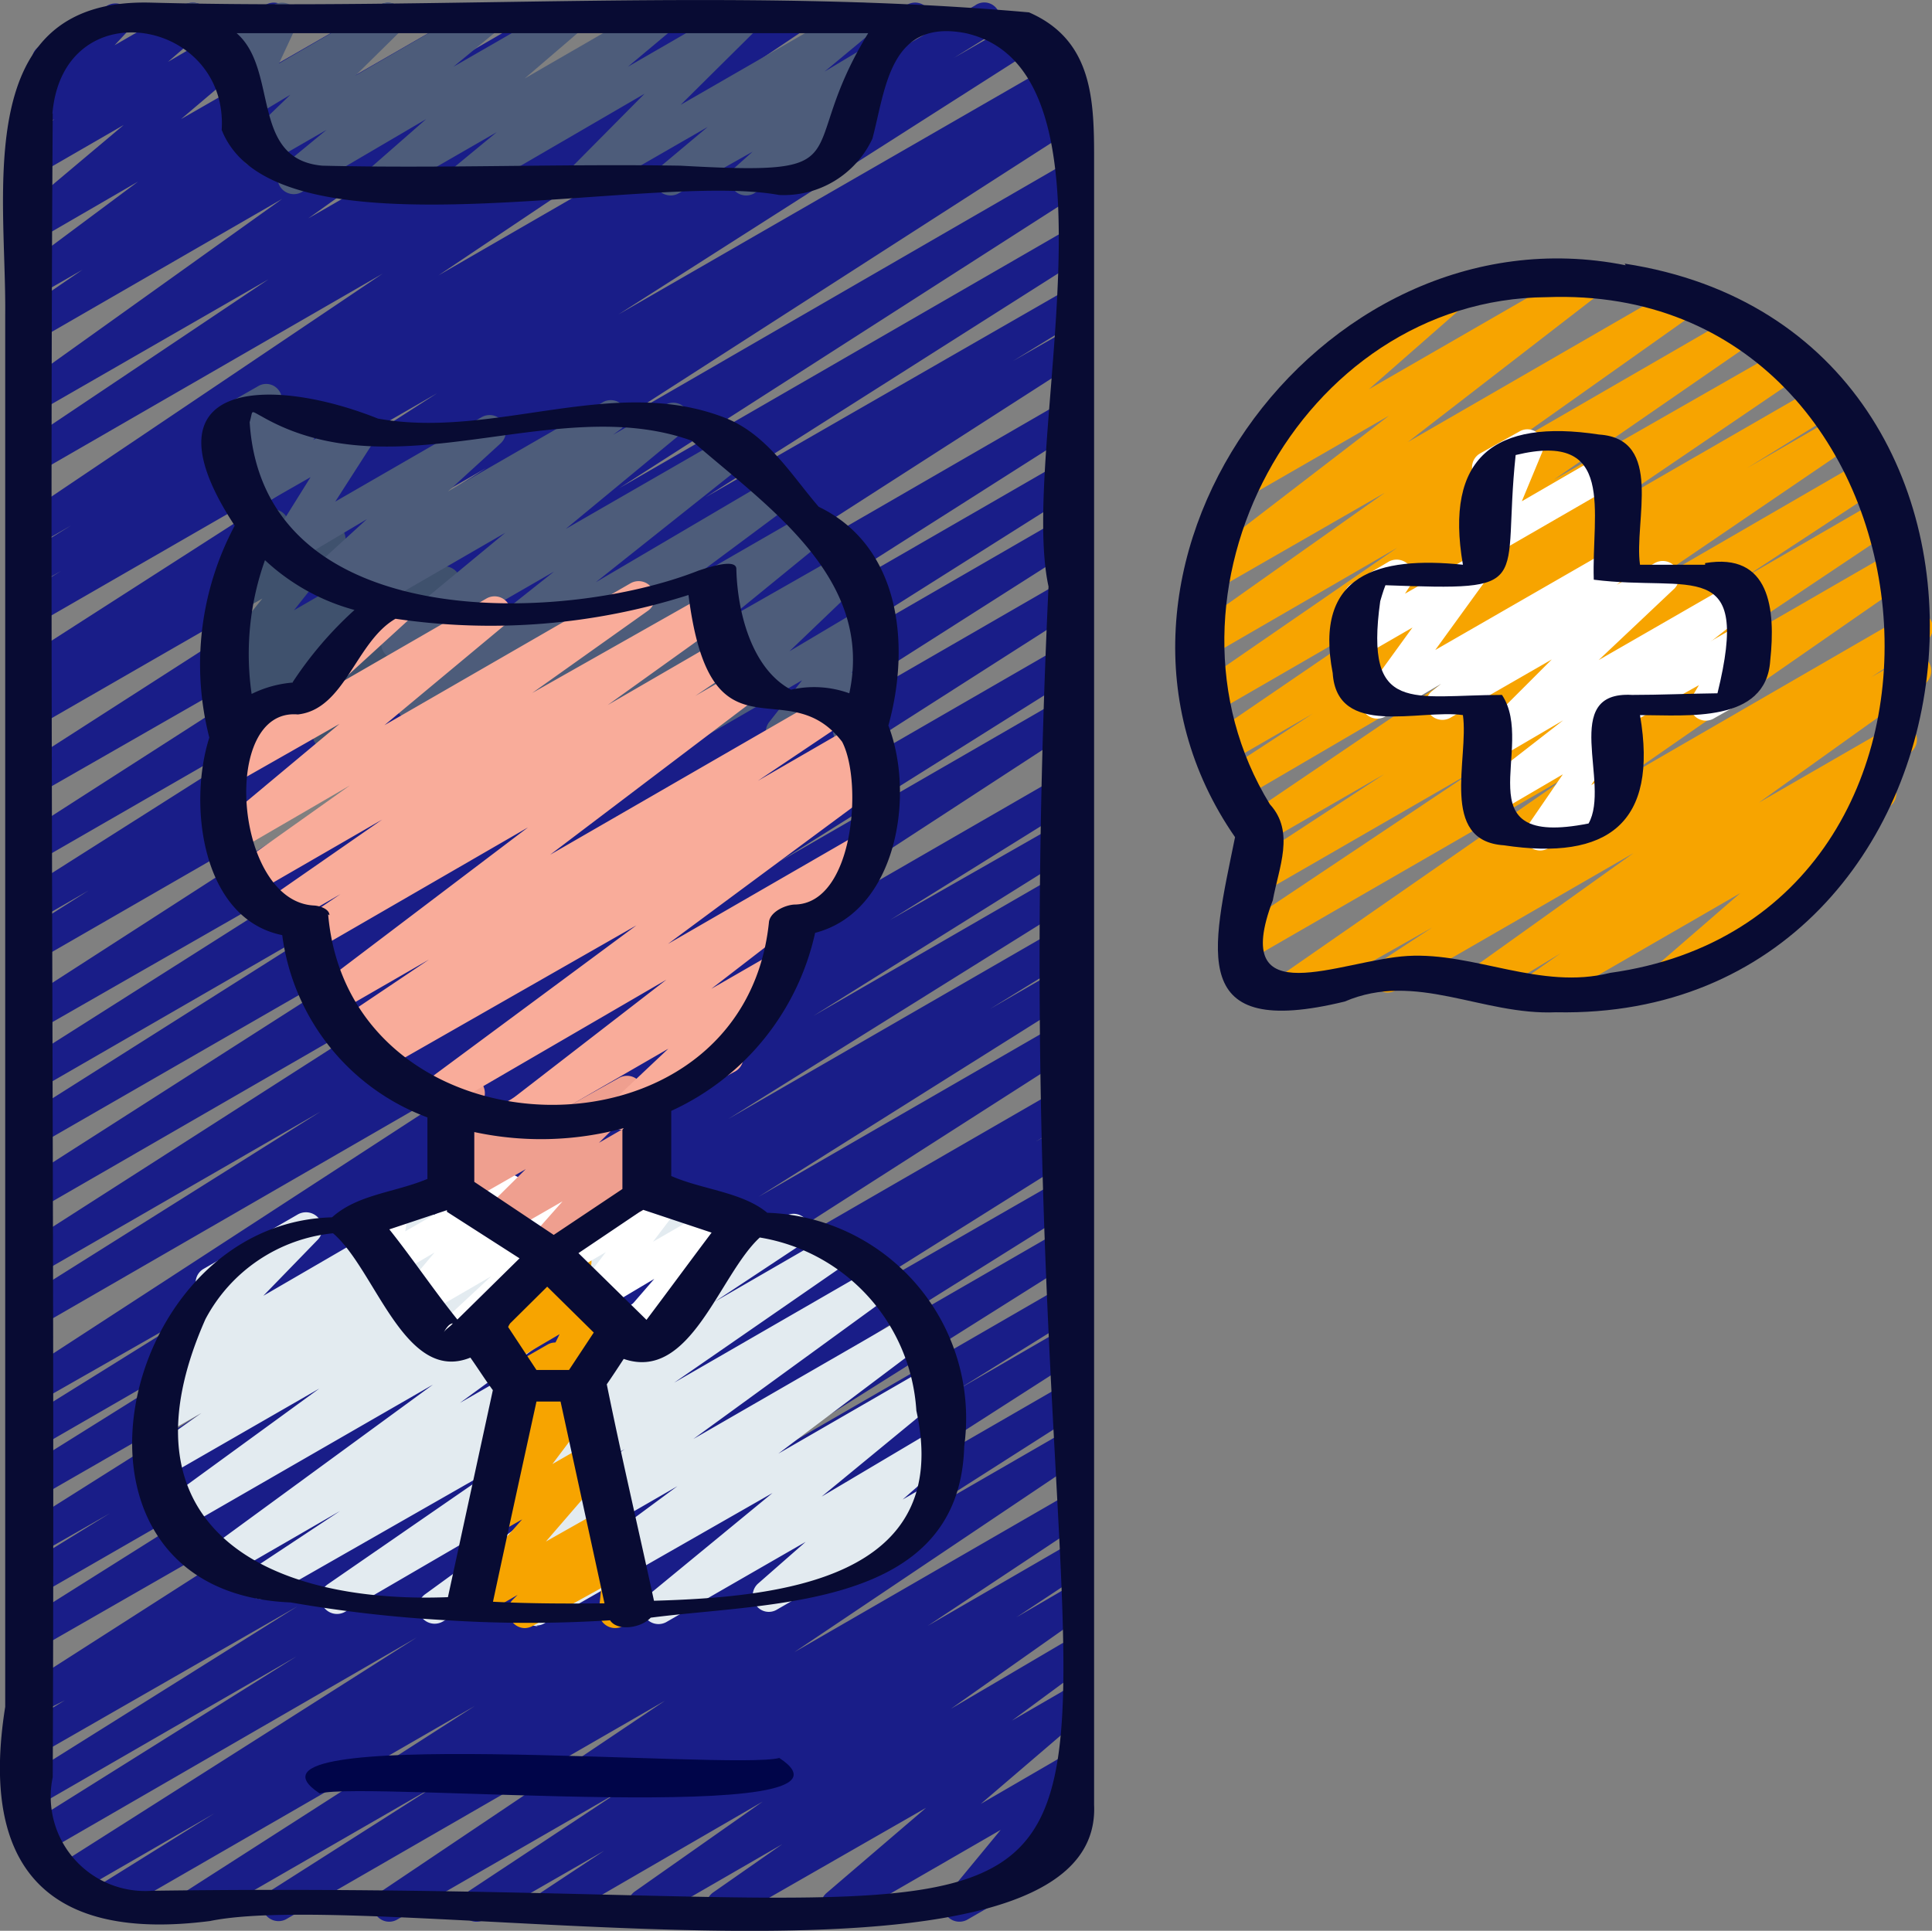 <svg id="Icon" xmlns="http://www.w3.org/2000/svg" viewBox="0 0 59.35 59.32"><rect x="0" y="0" width="59.35" height="59.32" fill="#808080" stroke="none"/><path d="M6.32,59.36a.5.5,0,0,1-.27-.92l8.87-5.69L3.74,59.2a.5.5,0,0,1-.51-.85l3.69-2.3L2.54,58.58a.5.5,0,0,1-.68-.17A.51.51,0,0,1,2,57.72l11.13-7.07L1.66,57.28a.5.5,0,0,1-.52-.85l8.3-5.2L1.49,55.82a.51.51,0,0,1-.68-.18A.5.5,0,0,1,1,55l8.47-5.31-8,4.59A.5.5,0,1,1,1,53.39l1.32-.81L1.49,53a.5.5,0,0,1-.68-.17A.5.5,0,0,1,1,52.19l13.6-8.71L1.49,51A.5.5,0,0,1,1,50.17L10.8,44,1.49,49.36a.49.49,0,0,1-.68-.18A.5.5,0,0,1,1,48.5l2.71-1.67L1.49,48.1a.5.5,0,0,1-.68-.18A.5.5,0,0,1,1,47.24l10.76-6.79L1.49,46.36a.5.5,0,0,1-.68-.18A.5.5,0,0,1,1,45.5l8.14-5.09-7.62,4.4a.5.5,0,0,1-.68-.18A.49.49,0,0,1,1,44l5.77-3.59-5.26,3a.51.51,0,0,1-.68-.17A.5.5,0,0,1,1,42.55L16.82,32.26,1.49,41.11a.48.48,0,0,1-.67-.17A.49.49,0,0,1,1,40.26l9.18-5.77-8.67,5a.49.49,0,0,1-.67-.17A.51.51,0,0,1,1,38.64L14.33,30.1,1.49,37.51A.5.5,0,0,1,1,36.66l13.29-8.5L1.49,35.53A.5.5,0,0,1,1,34.68L11.4,28.1,1.49,33.82A.5.5,0,0,1,1,33l11.7-7.42L1.49,32a.51.51,0,0,1-.68-.18A.5.5,0,0,1,1,31.14l14.89-9.6L1.49,29.84A.5.5,0,0,1,1,29L3.05,27.7l-1.56.9A.5.5,0,0,1,1,27.75l11.46-7.27L1.49,26.8a.49.49,0,0,1-.67-.17A.51.51,0,0,1,1,26l14.11-9.06L1.49,24.74a.5.5,0,0,1-.67-.18A.51.51,0,0,1,1,23.88l14.26-9.16L1.49,22.65a.5.5,0,0,1-.68-.18A.5.5,0,0,1,1,21.79l.81-.49-.3.17a.49.49,0,0,1-.67-.18A.51.51,0,0,1,1,20.61l12.76-8.19L1.49,19.49a.5.5,0,0,1-.67-.18A.49.49,0,0,1,1,18.63l1.21-.75-.7.4a.48.48,0,0,1-.67-.18A.49.49,0,0,1,1,17.42l1.52-.94-1,.58A.5.5,0,0,1,1,16.21L12.08,8.75,1.49,14.86a.49.49,0,0,1-.67-.17A.5.5,0,0,1,1,14L8.58,8.92,1.49,13a.51.51,0,0,1-.67-.16A.51.51,0,0,1,1,12.17l8-5.72-7.45,4.3A.5.5,0,0,1,1,9.9L2.86,8.63,1.5,9.41A.5.5,0,0,1,1,8.58L4.57,5.92,1.5,7.7a.5.5,0,0,1-.58-.82l3.21-2.7L1.5,5.7a.5.5,0,0,1-.58-.81L2,4l-.5.28a.49.49,0,0,1-.64-.12.51.51,0,0,1,0-.65l.79-.86a.45.45,0,0,1-.27-.22.49.49,0,0,1,.18-.68L3.63.51a.51.51,0,0,1,.64.12.51.51,0,0,1,0,.65l-.42.45L6,.49a.5.5,0,0,1,.66.14.51.51,0,0,1-.08.67l-1.09.94,3-1.75a.49.49,0,0,1,.66.15.5.5,0,0,1-.09.67L5.89,4,12,.49a.51.51,0,0,1,.67.16.51.51,0,0,1-.13.68L8.9,4,15,.49a.5.5,0,0,1,.68.17.51.51,0,0,1-.15.68L13.6,2.61,17.26.49a.51.51,0,0,1,.67.16.49.49,0,0,1-.13.68l-8,5.72L21.18.49a.5.5,0,0,1,.68.17.51.51,0,0,1-.15.68L14.1,6.43,24.39.49a.49.49,0,0,1,.67.17.5.5,0,0,1-.14.68L13.8,8.8,28.19.49a.49.49,0,0,1,.68.18.5.5,0,0,1-.16.68l-1.52.94L30.28.51A.48.48,0,0,1,31,.69a.49.49,0,0,1-.16.68l-1.21.75,2-1.15a.5.5,0,0,1,.68.17.5.5,0,0,1-.16.68L19.33,10,32.7,2.3a.5.5,0,0,1,.68.18.5.5,0,0,1-.17.68l-.8.49.52-.3a.5.5,0,0,1,.52.85L19.19,13.37,32.93,5.43a.5.5,0,0,1,.68.17.52.52,0,0,1-.15.69L19.35,15.34,32.93,7.5a.5.5,0,0,1,.52.85L22,15.62l11-6.32a.49.49,0,0,1,.68.18.5.5,0,0,1-.16.68l-2.07,1.27,1.56-.89a.48.48,0,0,1,.67.17.51.51,0,0,1-.15.68L18.57,21,32.94,12.7a.49.49,0,0,1,.67.17.5.5,0,0,1-.16.68L21.74,21l11.2-6.46a.49.49,0,0,1,.67.17.51.51,0,0,1-.16.69L23,22l9.92-5.73a.49.49,0,0,1,.67.18.51.51,0,0,1-.15.68L20.17,25.58l12.77-7.37a.49.49,0,0,1,.67.17.51.51,0,0,1-.15.69L20.1,27.61,32.94,20.2a.5.5,0,0,1,.51.85l-9.17,5.76,8.66-5a.48.48,0,0,1,.67.17.49.49,0,0,1-.15.68L17.6,33l15.34-8.85a.5.5,0,0,1,.68.17.51.51,0,0,1-.17.69l-5.77,3.59,5.26-3a.5.5,0,0,1,.68.17.51.51,0,0,1-.16.69l-8.14,5.09,7.62-4.4a.5.5,0,0,1,.52.85L22.7,34.72l10.24-5.91a.49.49,0,0,1,.68.18.5.5,0,0,1-.17.68l-2.71,1.67,2.2-1.27a.5.5,0,0,1,.52.86l-9.83,6.18,9.31-5.37a.5.5,0,0,1,.52.85L19.86,41.3l13.08-7.55a.5.5,0,0,1,.51.86l-1.31.81.8-.46a.5.5,0,0,1,.52.85L25,41.12l8-4.59a.5.5,0,0,1,.52.85l-8.3,5.2,7.78-4.49a.5.5,0,0,1,.68.17.51.51,0,0,1-.16.69L22.33,46l10.61-6.13a.5.5,0,0,1,.52.86l-3.7,2.3,3.18-1.84a.5.5,0,0,1,.52.86l-8.87,5.69,8.35-4.82a.5.5,0,0,1,.52.85l-5.11,3.26,4.59-2.65a.5.5,0,0,1,.53.85l-8.74,5.87,8.21-4.74a.5.5,0,0,1,.53.85l-4.64,3.08,4.11-2.38a.5.5,0,0,1,.68.17.51.51,0,0,1-.15.68l-1.92,1.27,1.39-.81a.51.51,0,0,1,.68.17.49.49,0,0,1-.14.67l-3.94,2.78,3.4-2a.52.52,0,0,1,.68.16.5.5,0,0,1-.14.68L31.42,53.2l1.52-.88a.5.5,0,0,1,.58.82l-3.06,2.62,2.48-1.44a.5.5,0,0,1,.64.75l-1.64,2,.77-.45a.51.51,0,0,1,.69.18.52.52,0,0,1-.19.69l-3.15,1.82a.5.5,0,0,1-.64-.75l1.65-2-4.78,2.76a.49.49,0,0,1-.65-.15.5.5,0,0,1,.08-.67l3.06-2.62-6,3.44a.5.5,0,0,1-.67-.17.49.49,0,0,1,.13-.67L24.36,57l-4,2.31a.5.5,0,0,1-.67-.17.52.52,0,0,1,.13-.68l3.94-2.77L17.5,59.32a.5.5,0,0,1-.53-.85l1.92-1.27-3.67,2.11a.48.48,0,0,1-.67-.17.5.5,0,0,1,.15-.68l4.64-3.07-6.8,3.92a.49.49,0,0,1-.67-.16.5.5,0,0,1,.14-.68l8.75-5.88L9.11,59.31a.5.5,0,0,1-.52-.85l5.12-3.26L6.58,59.31a.47.47,0,0,1-.25.07Z" transform="translate(-0.33 -0.34)" style="fill:#191d88"/><path d="M16.85,50.3a.49.49,0,0,1-.42-.23.5.5,0,0,1,.12-.68L21.14,46l-7.21,4.16a.5.5,0,0,1-.54-.84l6.13-4.46-8.59,5a.5.5,0,0,1-.54-.84l5.39-3.72L8.62,49.39a.5.5,0,0,1-.53-.85l2.69-1.78-3.6,2.08a.51.51,0,0,1-.67-.16A.51.51,0,0,1,6.63,48l7-5.12L5.87,47.35a.5.5,0,0,1-.55-.84L10.14,43,5.5,45.67a.51.51,0,0,1-.68-.17A.49.49,0,0,1,5,44.83l1.52-1.08-1,.57a.51.51,0,0,1-.67-.16A.49.49,0,0,1,5,43.48L6,42.7l-.36.2A.49.49,0,0,1,5,42.77a.5.5,0,0,1,0-.66l1.81-1.82A.48.48,0,0,1,6.41,40a.49.49,0,0,1,.18-.68l2.89-1.67a.51.51,0,0,1,.65.13.5.5,0,0,1-.05.66L8.42,40.15,13,37.49a.5.5,0,0,1,.66.16.48.48,0,0,1-.12.67l-1.05.78,2.8-1.61a.5.5,0,0,1,.54.84l-1.52,1.08,3.32-1.92a.51.51,0,0,1,.67.16.51.51,0,0,1-.12.68l-4.83,3.52,7.56-4.36a.5.5,0,0,1,.55.84l-7,5.11,10-5.74a.49.49,0,0,1,.67.17.5.5,0,0,1-.15.68l-2.69,1.78,3.6-2.08a.5.5,0,0,1,.53.85l-5.38,3.72,6.17-3.56a.5.5,0,0,1,.55.83l-6.13,4.46,6.64-3.83a.5.5,0,0,1,.67.15.5.5,0,0,1-.12.68L24.24,45l4.59-2.65a.5.5,0,0,1,.66.15.5.5,0,0,1-.09.67l-3.83,3.15,3.37-2a.5.5,0,0,1,.65.14.51.51,0,0,1-.07.67l-1.46,1.28.69-.4a.5.5,0,1,1,.5.87L24.2,49.79a.48.48,0,0,1-.65-.14.49.49,0,0,1,.07-.66l1.46-1.28-4.29,2.47a.5.5,0,0,1-.56-.82l3.83-3.15-7,4a.47.47,0,0,1-.25.07Z" transform="translate(-0.33 -0.34)" style="fill:#e3ebf0"/><path d="M14.6,6.36a.48.48,0,0,1-.41-.21.5.5,0,0,1,.09-.67L15.59,4.4,12.31,6.29a.49.49,0,0,1-.66-.14.51.51,0,0,1,.08-.67L13.42,4,9.62,6.23a.5.5,0,0,1-.57-.82l1.31-1.08L8.47,5.42a.51.51,0,0,1-.65-.13.5.5,0,0,1,0-.66L9.25,3.25,8,4a.49.49,0,0,1-.7-.64l.54-1.16-.37.21a.48.48,0,0,1-.6-.07l-.78-.77a.49.49,0,0,1-.48-.25A.51.51,0,0,1,5.81.58L6,.49a.5.5,0,0,1,.6.08l.74.74L8.74.49a.51.51,0,0,1,.59.06.49.49,0,0,1,.11.58L8.9,2.29,12,.49a.5.5,0,0,1,.65.13.5.5,0,0,1,0,.66L11.25,2.66,15,.49a.49.49,0,0,1,.66.15.5.5,0,0,1-.09.67L14.26,2.39l3.3-1.9a.5.5,0,0,1,.66.14.51.51,0,0,1-.08.67L16.45,2.75,20.36.49A.49.49,0,0,1,21,.64a.5.5,0,0,1-.09.67L19.62,2.39,22.91.49a.49.49,0,0,1,.64.13.49.49,0,0,1,0,.65L21.24,3.56,26.57.49a.49.49,0,0,1,.66.15.52.52,0,0,1-.09.67L25.66,2.54l1-.6a.5.5,0,0,1,.65.14.49.49,0,0,1-.06.66l-.73.69a.48.48,0,0,1,.46.25.49.49,0,0,1-.19.68L23.48,6.29a.5.5,0,0,1-.59-.79L23.45,5,21.16,6.29a.5.5,0,0,1-.57-.81l1.48-1.24L18.51,6.29a.5.5,0,0,1-.65-.12.51.51,0,0,1,0-.66l2.27-2.29L14.85,6.29a.47.47,0,0,1-.25.07Z" transform="translate(-0.33 -0.34)" style="fill:#4d5c7a"/><path d="M39.77,31.35a.5.5,0,0,1-.28-.91l9-6.25-9.79,5.65a.49.49,0,0,1-.67-.17.5.5,0,0,1,.14-.68l7.39-4.94-6.52,3.76a.5.5,0,0,1-.52-.85l4.34-2.84-3.66,2.11a.5.5,0,0,1-.53-.85l6.61-4.48-6.84,4A.5.5,0,0,1,38,24l2.65-1.73-2.56,1.48a.49.49,0,0,1-.67-.17.5.5,0,0,1,.14-.68l5.86-4-5.71,3.3a.51.51,0,0,1-.68-.16.5.5,0,0,1,.14-.68l6.08-4.19L37.5,20.5a.5.5,0,0,1-.54-.84l5.91-4.18-5.22,3a.51.51,0,0,1-.67-.16.49.49,0,0,1,.11-.67L43,13.11l-4.46,2.57a.5.5,0,0,1-.66-.14.48.48,0,0,1,.08-.66l3-2.62a.48.48,0,0,1-.5-.25.5.5,0,0,1,.18-.68l4-2.32a.5.5,0,0,1,.58.8L42.38,12.3l6.54-3.77a.49.49,0,0,1,.66.15.51.51,0,0,1-.1.68l-5.9,4.56,8.21-4.74a.5.5,0,0,1,.53.84l-5.9,4.18,7.18-4.15a.49.49,0,0,1,.67.17.48.48,0,0,1-.14.67l-6.07,4.19,7-4a.5.5,0,0,1,.53.85l-5.88,4,6.47-3.73a.5.5,0,0,1,.67.17.49.49,0,0,1-.15.68L54,14.72l2.85-1.65a.5.5,0,0,1,.53.85L50.8,18.4l6.91-4a.5.5,0,0,1,.52.85l-4.34,2.85,4.34-2.51a.5.5,0,0,1,.53.85l-7.4,4.95,7.33-4.23a.5.5,0,0,1,.67.16.5.5,0,0,1-.14.68l-9,6.25,8.73-5.05a.51.51,0,0,1,.68.17.5.5,0,0,1-.15.68l-1.66,1.09,1.09-.62a.49.49,0,0,1,.67.16.51.51,0,0,1-.13.68L54.36,25l4.11-2.37a.5.5,0,0,1,.67.17.49.49,0,0,1-.14.67l-1.15.8a.5.5,0,0,1,.55.83l-2.82,2.43a.5.5,0,0,1,.43.25.51.51,0,0,1-.18.69l-4,2.32a.5.5,0,0,1-.66-.14.51.51,0,0,1,.08-.67l2.54-2.2-6.06,3.5A.5.5,0,0,1,47,31.1a.5.5,0,0,1,.14-.68l1.13-.79L46,31a.5.5,0,0,1-.54-.84l5.05-3.61-7.33,4.23a.5.5,0,0,1-.52-.85l1.66-1.09L40,31.28a.45.45,0,0,1-.25.07Z" transform="translate(-0.33 -0.34)" style="fill:#f7a400"/><path d="M50.48,22.49a.5.5,0,0,1-.25-.93l3.49-2a.5.5,0,0,1,.68.69l-.36.57a.53.53,0,0,1,.31.24.49.49,0,0,1-.18.68L53,22.4a.49.49,0,0,1-.67-.69l.19-.32-1.79,1a.57.57,0,0,1-.25.06Z" transform="translate(-0.33 -0.34)" style="fill:#fff"/><path d="M47.64,26.47a.52.52,0,0,1-.37-.16.48.48,0,0,1,0-.62l1.07-1.56-2,1.17a.5.5,0,0,1-.56-.83l2.57-2-2,1.17a.5.5,0,0,1-.65-.13.52.52,0,0,1,.06-.67L48,20.6l-3.13,1.8a.5.5,0,0,1-.56-.82l.29-.23-1.71,1a.49.49,0,0,1-.62-.1.5.5,0,0,1,0-.63l1.45-2-1.42.82a.5.5,0,0,1-.61-.09.5.5,0,0,1-.06-.61l.34-.56a.49.49,0,0,1-.3-.23.5.5,0,0,1,.19-.68L43,17.59a.51.51,0,0,1,.68.7l-.19.29,1.76-1a.49.49,0,0,1,.62.1.5.5,0,0,1,0,.63l-1.45,2,5.3-3.05a.49.49,0,0,1,.66.15.5.5,0,0,1-.1.67l-.29.23,1.19-.68a.5.5,0,0,1,.59.79l-2.33,2.2,4.17-2.4a.48.48,0,0,1,.66.15.5.5,0,0,1-.1.67l-4,3.15.11.09a.5.5,0,0,1,0,.62l-1.07,1.56.41-.24a.49.49,0,0,1,.68.18.51.51,0,0,1-.18.69L47.89,26.4a.47.47,0,0,1-.25.07Z" transform="translate(-0.33 -0.34)" style="fill:#fff"/><path d="M46,17.42a.51.51,0,0,1-.46-.7l.65-1.54a.5.5,0,0,1-.57-.23.49.49,0,0,1,.18-.68L47,13.6a.48.48,0,0,1,.58.06.47.47,0,0,1,.13.56l-.63,1.52,2.59-1.5a.51.51,0,0,1,.68.19.49.49,0,0,1-.18.68l-3.88,2.24a.55.55,0,0,1-.25.07Z" transform="translate(-0.33 -0.34)" style="fill:#fff"/><path d="M8.24,23.36a.49.49,0,0,1-.41-.21.51.51,0,0,1,.1-.68l.74-.6-1,.6A.48.48,0,0,1,7,22.32a.49.49,0,0,1,.1-.67l.41-.33a.51.51,0,0,1-.59-.13.5.5,0,0,1,0-.64l1.47-1.82-.67.38A.5.5,0,0,1,7.08,19a.48.48,0,0,1-.07-.6l.7-1.21-.07-.09a.49.49,0,0,1,.19-.68l.62-.37a.51.51,0,0,1,.61.08.5.5,0,0,1,.07.61l-.31.54,1.37-.8a.5.5,0,0,1,.64.75L9.36,19.09l3.37-1.95a.51.51,0,0,1,.66.15.51.51,0,0,1-.1.68l-.4.32.84-.49a.51.51,0,0,1,.66.15.5.5,0,0,1-.1.67l-1.41,1.14a.46.46,0,0,1,.28.17.5.5,0,0,1,0,.65L12,21.89,12,22a.5.5,0,0,1-.19.68l-1.13.65a.48.48,0,0,1-.63-.11.5.5,0,0,1,0-.65l.29-.33-1.9,1.1a.51.51,0,0,1-.25.06Z" transform="translate(-0.33 -0.34)" style="fill:#3f516d"/><path d="M14.37,23.38a.51.51,0,0,1-.42-.23.5.5,0,0,1,.12-.67l3.09-2.31-3.9,2.25a.51.51,0,0,1-.66-.15.51.51,0,0,1,.1-.68l4.65-3.69-4.56,2.63a.5.5,0,0,1-.67-.15.51.51,0,0,1,.1-.67l3.63-3-4.1,2.37a.5.5,0,0,1-.67-.16.5.5,0,0,1,.12-.68l.26-.19-.89.52a.49.49,0,0,1-.65-.14.5.5,0,0,1,.06-.66l1.62-1.48L9.33,17.64a.5.5,0,0,1-.67-.7L9.87,15l-1.75,1a.5.5,0,0,1-.64-.74L7.74,15l-.09,0A.5.5,0,0,1,7,14.36l.31-.58a.49.49,0,0,1-.37-.24.52.52,0,0,1,.19-.69l1.12-.64a.48.48,0,0,1,.6.07.52.52,0,0,1,.09.6l-.22.4.86-.49a.5.5,0,0,1,.63.1.51.51,0,0,1,0,.64l-.26.33,1.23-.71a.5.5,0,0,1,.67.7l-1.22,1.9,4.49-2.59a.5.5,0,0,1,.59.8l-1.62,1.48,4.79-2.76a.5.5,0,0,1,.54.83l-.26.19,1.62-.93a.5.5,0,0,1,.56.82l-3.63,3,5-2.88a.5.5,0,0,1,.56.83l-4.64,3.69L24,15.07a.51.51,0,0,1,.67.16.51.51,0,0,1-.12.68l-3.09,2.3,3.68-2.12a.51.51,0,0,1,.66.15.5.5,0,0,1-.1.67l-2.94,2.4,3.51-2a.5.5,0,0,1,.65.14.49.49,0,0,1,0,.66l-2.34,2.24L26.85,19a.51.51,0,0,1,.63.11.5.5,0,0,1,0,.64l-1,1.27.45-.26a.5.5,0,0,1,.59.07.49.49,0,0,1,.11.58l-.32.69a.53.53,0,0,1,.11.14.49.49,0,0,1-.18.68l-.57.33a.49.49,0,0,1-.58-.07.5.5,0,0,1-.12-.58l.09-.18-1.46.84a.49.49,0,0,1-.63-.11.5.5,0,0,1,0-.64l1-1.27-3.54,2.05a.51.51,0,0,1-.65-.14.5.5,0,0,1,0-.66l2.34-2.24-5.31,3.06a.49.49,0,0,1-.66-.15.5.5,0,0,1,.1-.67l2.94-2.4-5.62,3.25a.57.57,0,0,1-.25.06Z" transform="translate(-0.33 -0.34)" style="fill:#4d5c7a"/><path d="M16.45,50.36a.49.49,0,0,1-.39-.2.5.5,0,0,1,0-.65l.17-.17L15,50.05a.49.49,0,0,1-.63-.12.49.49,0,0,1,0-.64l2-2.27-.77.44a.49.49,0,0,1-.62-.1.5.5,0,0,1,0-.64L16.31,45l-.2.11a.5.5,0,0,1-.68-.69L16.25,43a.46.46,0,0,1-.15-.16.51.51,0,0,1,.18-.69l.87-.5a.49.49,0,0,1,.6.09.5.5,0,0,1,.07.61l-.52.86.71-.41a.49.49,0,0,1,.63.1.5.5,0,0,1,0,.64L17.3,45.32l1.13-.65a.49.49,0,0,1,.63.12.49.49,0,0,1,0,.64L17.1,47.7l1.77-1a.51.51,0,0,1,.65.13.5.5,0,0,1,0,.66l-.23.23a.47.47,0,0,1,.38.07.49.49,0,0,1,.23.47l-.09.83a.5.5,0,0,1,.33.24.49.49,0,0,1-.18.68l-.48.28a.5.5,0,0,1-.75-.49l.07-.67L16.7,50.29a.52.52,0,0,1-.25.07Z" transform="translate(-0.33 -0.34)" style="fill:#f7a400"/><path d="M17.32,43.37a.48.48,0,0,1-.34-.14.49.49,0,0,1-.11-.58l.65-1.32-1.7,1a.49.49,0,0,1-.64-.11.5.5,0,0,1,0-.65l.48-.55a.52.52,0,0,1-.62-.11.51.51,0,0,1,0-.64l1.37-1.71a.48.48,0,0,1,.23-.55l.47-.27a.5.5,0,0,1,.64.74l-.27.34.27-.15a.48.48,0,0,1,.63.11.5.5,0,0,1,0,.65L17.9,40l.54-.32a.5.5,0,0,1,.59.07.52.52,0,0,1,.11.59l-.65,1.31h0a.51.51,0,0,1,.68.19.49.49,0,0,1-.18.68l-1.44.83a.45.45,0,0,1-.25.07Z" transform="translate(-0.33 -0.34)" style="fill:#f7a400"/><path d="M19.65,41.8a.49.49,0,0,1-.38-.18.51.51,0,0,1,0-.65l1.16-1.34-1.68,1a.52.52,0,0,1-.63-.1.53.53,0,0,1,0-.64l.82-1.08-1.27.74a.52.52,0,0,1-.69-.19.51.51,0,0,1,.19-.68l3.41-2a.5.5,0,0,1,.63.1.51.51,0,0,1,0,.63l-.82,1.08,2.08-1.2a.52.52,0,0,1,.64.11.5.5,0,0,1,0,.65l-1.55,1.8a.45.45,0,0,1,.24.21.51.51,0,0,1-.18.69l-1.71,1a.45.45,0,0,1-.25.07Z" transform="translate(-0.33 -0.34)" style="fill:#fff"/><path d="M14,42.06a.51.51,0,0,1-.34-.87l1.76-1.64-2.1,1.22a.51.51,0,0,1-.64-.12.5.5,0,0,1,0-.64l1-1.19-1.28.75a.52.52,0,0,1-.54,0,.5.5,0,0,1-.21-.49l.1-.59-.12.07a.5.5,0,1,1-.5-.86l1-.6a.5.5,0,0,1,.54,0,.49.49,0,0,1,.2.49l-.09.58,2.92-1.68a.49.49,0,0,1,.64.11.51.51,0,0,1,0,.65l-1,1.18,3.37-1.94a.5.5,0,0,1,.65.13.51.51,0,0,1-.06.67l-3.66,3.4a.49.49,0,0,1-.21.61l-1.2.69a.54.54,0,0,1-.25.06Z" transform="translate(-0.33 -0.34)" style="fill:#fff"/><path d="M17,39.21a.5.5,0,0,1-.39-.18.49.49,0,0,1,0-.65l1-1.13-1.74,1a.5.5,0,0,1-.6-.79l1.21-1.2-1.94,1.11a.49.49,0,0,1-.64-.13.49.49,0,0,1,.05-.66l.33-.32a.47.47,0,0,1-.38-.1.51.51,0,0,1-.18-.53L14,34.7a.47.47,0,0,1-.22-.2.5.5,0,0,1,.19-.68l.51-.3a.5.5,0,0,1,.55,0,.52.52,0,0,1,.18.53l-.18.64,2.15-1.24a.5.5,0,0,1,.65.13.49.49,0,0,1-.06.66l-.22.22,1.79-1a.5.5,0,0,1,.65.13.5.5,0,0,1-.05.66l-1.21,1.2,1.18-.68a.49.49,0,0,1,.64.12.5.5,0,0,1,0,.65l-1,1.12.42-.24a.5.5,0,0,1,.5.87l-3.2,1.85a.57.57,0,0,1-.25.06Z" transform="translate(-0.33 -0.34)" style="fill:#ef9f8f"/><path d="M16,35.29a.52.52,0,0,1-.42-.22.51.51,0,0,1,.11-.68l5.11-3.95-7,4.07a.5.5,0,0,1-.67-.16.49.49,0,0,1,.12-.67l6.63-4.91L12,33.27a.5.5,0,0,1-.68-.17.51.51,0,0,1,.15-.68l.3-.19-.44.25a.5.5,0,0,1-.53-.84l2.71-1.82-2.81,1.62a.51.51,0,0,1-.67-.16.5.5,0,0,1,.12-.67l6.4-4.85-6.52,3.77a.5.5,0,0,1-.53-.85l1.29-.87L9,28.84a.5.5,0,0,1-.67-.17A.48.48,0,0,1,8.5,28l3.57-2.48-4,2.31a.49.49,0,0,1-.67-.16A.52.52,0,0,1,7.52,27l3.56-2.53-3.44,2a.5.5,0,0,1-.57-.81l3.69-3.08L7.49,24.44a.5.5,0,0,1-.65-.13.52.52,0,0,1,.06-.67l4-3.77a.49.49,0,0,1,.21-.62l1.22-.7a.5.5,0,0,1,.59.8l-2.19,2,4.54-2.62a.5.5,0,0,1,.66.14.5.5,0,0,1-.09.67l-3.7,3.08,7.56-4.36a.5.5,0,0,1,.54.84l-3.56,2.53L22,18.62a.5.5,0,0,1,.67.17.51.51,0,0,1-.14.68L19,22l3.45-2a.51.51,0,0,1,.68.17.5.5,0,0,1-.15.68l-1.29.87,1.39-.8a.51.51,0,0,1,.67.16.48.48,0,0,1-.12.67l-6.4,4.85,8.56-4.94a.49.49,0,0,1,.67.17.5.5,0,0,1-.14.68l-2.71,1.82,3.08-1.78a.5.5,0,0,1,.53.85l-.29.19,0,0a.5.5,0,0,1,.55.84l-6.63,4.91,5.89-3.4a.5.5,0,0,1,.67.15.51.51,0,0,1-.11.68l-5.12,3.95,1.91-1.1a.5.5,0,0,1,.59.8l-2,1.92a.49.49,0,0,1,.21.93L19.7,35a.5.5,0,0,1-.59-.79l1.75-1.65-4.59,2.65A.47.47,0,0,1,16,35.29Z" transform="translate(-0.33 -0.34)" style="fill:#f9ac9a"/><path d="M6.78,59.36c5.31-1.09,27.46,3.07,27.16-3.57q0-25.12,0-50.25c0-1.91.07-3.92-2-4.82-8.92-.79-18-.06-27-.3C-.59.29.53,6.25.49,10V52.78C-.3,57.73,1.79,60,6.78,59.36Zm11.66-58H27c-2.34,3.82,0,4.39-5.77,4.07-3.68-.06-7.37.09-11,0C8,5.23,8.9,2.49,7.6,1.36ZM1.94,3.83C2.27,0,7.35.91,7.14,4.33c1.64,4.15,13,1.25,17.12,2a3,3,0,0,0,2.87-1.73C27.54,3.06,27.66.9,30,1.36c5.1,1.16,1.62,12.76,2.54,17C30.32,65.93,43.48,57.9,5,58.43a2.9,2.9,0,0,1-3.05-3.49c.07-17-.11-34.08,0-51.11Z" transform="translate(-0.33 -0.34)" style="fill:#080b33"/><path d="M9.25,49.57a40.86,40.86,0,0,0,4.82.55,39.52,39.52,0,0,0,5,0c.22.34.94.25,1.25-.08,3.7-.48,9.49-.27,9.63-5.26a6.32,6.32,0,0,0-6.05-7.18c-.77-.64-2-.71-2.95-1.13,0-.66,0-1.31,0-2A7.88,7.88,0,0,0,25.37,29c2.51-.65,3.08-4.23,2.25-6.37.68-2.44.39-5.5-2.14-6.72-.82-.95-1.56-2.19-2.82-2.71-3.45-1.39-7.14.65-10.72,0C8.61,11.87,4.59,12,7.54,16.49A9.06,9.06,0,0,0,6.76,23C6.1,25.07,6.53,28.57,9,29.07a6.93,6.93,0,0,0,4.46,5.6v1.89c-1,.42-2.14.47-2.93,1.18-6.64.17-9.06,11.48-1.31,11.83Zm6.22,0c.44-2.06.89-4.11,1.34-6.17h.74l1.35,6.2C17.76,49.61,16.61,49.61,15.47,49.55Zm-1.41-12L16.29,39l-1.91,1.88C13.67,40,13,39,12.29,38.11l1.77-.59Zm5.93,0,.1-.06,2.1.7c-.67.89-1.33,1.79-2,2.68l-2.09-2.05L20,37.56ZM14.24,41c-.08.1-.22.17-.28.28C14.05,41.11,14.15,41,14.24,41ZM16,41l1.14-1.13,1.43,1.41-.76,1.15h-1l-.87-1.32A.57.57,0,0,1,16,41Zm12.48,2.68c1.15,5.2-4.23,5.73-8.06,5.84-.48-2.22-1-4.43-1.45-6.65.18-.26.35-.52.52-.78,2.06.71,2.93-2.58,4.18-3.73a5.75,5.75,0,0,1,4.81,5.32ZM8,13.31c.11-.38,0-.37.38-.17,4.13,2.37,9-.77,13.2.74,2.29,2,5.61,4.2,4.84,7.76a3.18,3.18,0,0,0-1.79-.11c-1.22-.65-1.65-2.41-1.68-3.71,0-.36-1,0-1.16.05C17.67,19.5,8.41,19.87,8,13.31Zm1.33,8a3.48,3.48,0,0,0-1.27.35,8.57,8.57,0,0,1,.41-4.11,6.51,6.51,0,0,0,2.75,1.53A11.51,11.51,0,0,0,9.32,21.3Zm1.12,7.15c0-.2-.31-.29-.47-.3-2.45-.11-2.9-6.08-.5-5.87,1.45-.16,1.78-2.24,3-2.94a20,20,0,0,0,9-.73c.68,5.36,3,2.27,4.72,4.51.64,1.23.36,4.95-1.44,5-.28,0-.79.22-.81.56-.81,7.65-12.88,7.35-13.54-.26Zm9,6.59v1.82l-2.11,1.41-2.44-1.63V35.12A9.72,9.72,0,0,0,19.49,35ZM6.64,40.87a5,5,0,0,1,3.92-2.64c1.3,1.1,2.2,4.64,4.22,3.82.24.34.46.69.69,1l-1.38,6.36C8.35,49.63,3.87,47.13,6.64,40.87Z" transform="translate(-0.33 -0.34)" style="fill:#080b33"/><path d="M50.27,8.49c-9.49-1.9-17.6,9.49-12,17.57-.72,3.54-1.47,6.23,3.37,5.05,2.19-.94,4.22.43,6.49.33,13.82.28,15.94-20.88,2.11-23Zm-.48,21.74c-2.13.54-4.17-.64-6.22-.52S38.08,31.55,39.43,28c.18-1,.69-2.1-.09-2.95-3.93-6.41.9-15.53,8.51-15.58C60.33,9,62.24,28.5,49.79,30.23Z" transform="translate(-0.33 -0.34)" style="fill:#080b33"/><path d="M52.71,17.69h-2c-.19-1.33.74-3.87-1.26-4-3.21-.49-4.75.7-4.18,4-2.6-.27-4.59.29-4,3.33.13,2,2.67,1.1,4,1.29.19,1.33-.74,3.87,1.26,4,3.19.48,4.75-.67,4.18-4,1.44,0,3.87.26,4-1.67.17-1.58,0-3.34-2-3Zm-2.24,4c-2.24-.13-.65,2.73-1.34,3.95-3.94.78-1.59-2.35-2.66-3.95-2.74,0-4.23.63-3.74-2.88,0,0,.09-.32.16-.49,4.67.17,3.57.05,4-4,3.1-.75,2.33,1.74,2.4,3.83,3,.38,4.84-.75,3.8,3.49C52.21,21.65,51.33,21.69,50.47,21.69Z" transform="translate(-0.33 -0.34)" style="fill:#080b33"/><path d="M24.27,54.35c-1.44.39-17.38-1.06-14.12,1.09C11.6,55.05,27.54,56.5,24.27,54.35Z" transform="translate(-0.33 -0.34)" style="fill:#000549"/></svg>